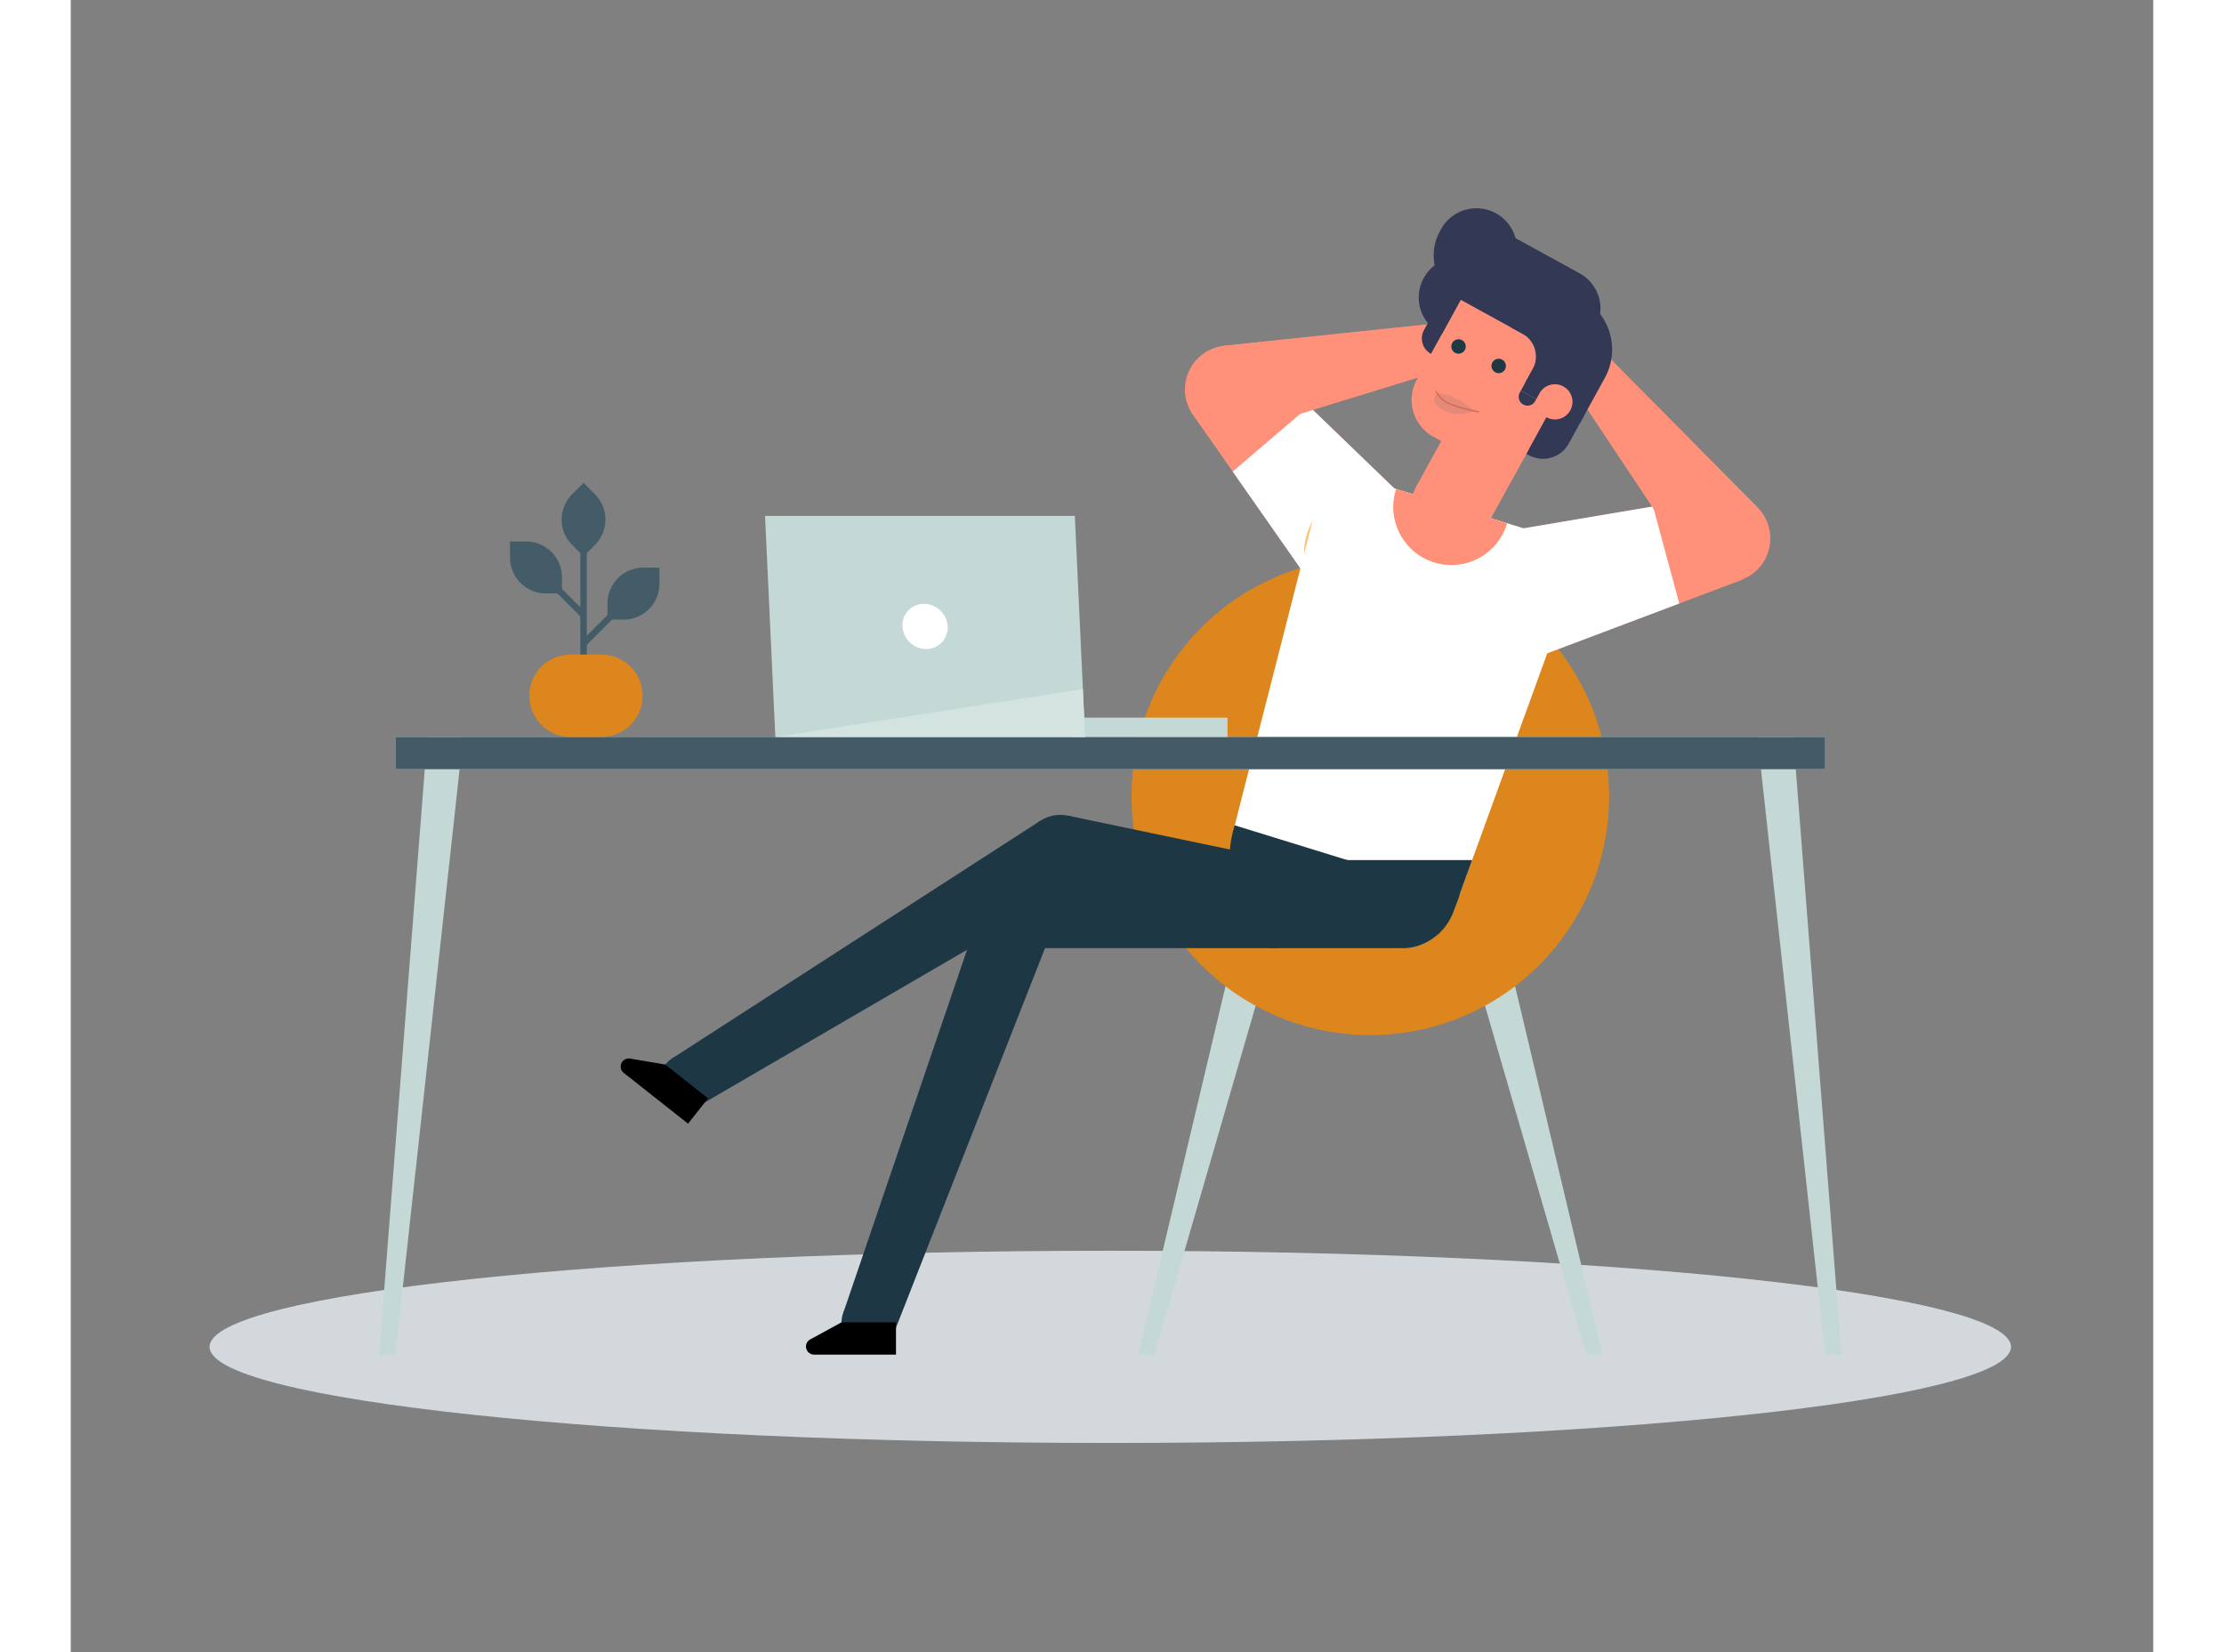 <svg xmlns="http://www.w3.org/2000/svg" xmlns:xlink="http://www.w3.org/1999/xlink" width="560" height="416" viewBox="-40 -60 600 476">
  <rect x="-40" y="-60" width="600" height="476" fill="#808080" stroke="none"/>
  <defs>
    <style>.a{fill:none;}.b{isolation:isolate;}.c{clip-path:url(#a);}.d{fill:#d3d8dc;}.e{fill:#c4d8d6;}.f{clip-path:url(#b);}.g{clip-path:url(#c);}.h{fill:#dd861d;}.i{clip-path:url(#d);}.j{fill:#1e3744;}.k{fill:#008ad1;}.l{clip-path:url(#f);}.m{fill:#010000;}.n{clip-path:url(#g);}.o{fill:#ff907a;}.p{fill:#ffc371;}.q{fill:#fff;}.r{fill:#333854;}.s{fill:#dfdfe2;}.t{clip-path:url(#h);}.u{fill:#435b67;}.v{clip-path:url(#i);}.w{clip-path:url(#j);}.x{clip-path:url(#k);}.y{clip-path:url(#l);}.z{clip-path:url(#m);}.aa{fill:#445c67;}.ab{clip-path:url(#o);}.ac{clip-path:url(#p);}.ad{clip-path:url(#q);}.ae{clip-path:url(#r);}.af{clip-path:url(#s);}.ag{clip-path:url(#t);}.ah{clip-path:url(#u);}.ai{clip-path:url(#v);}.aj{fill:#d2e3e0;}.ak{clip-path:url(#w);}.al{fill:#1e3844;}.am{fill:#e38a78;}.an{fill:#d46953;}</style>
    <clipPath id="a">
      <rect class="a" width="519.014" height="55.382" />
    </clipPath>
    <clipPath id="b">
      <rect class="a" width="421.317" height="330.287" />
    </clipPath>
    <clipPath id="c">
      <rect class="a" width="137.599" height="137.598" />
    </clipPath>
    <clipPath id="d">
      <rect class="a" width="24.163" height="177.959" />
    </clipPath>
    <clipPath id="f">
      <rect class="a" width="25.931" height="9.297" />
    </clipPath>
    <clipPath id="g">
      <rect class="a" width="18.599" height="18.6" />
    </clipPath>
    <clipPath id="h">
      <rect class="a" width="411.945" height="9.297" />
    </clipPath>
    <clipPath id="i">
      <rect class="a" width="74.234" height="25.364" />
    </clipPath>
    <clipPath id="j">
      <rect class="a" width="67.476" height="37.715" />
    </clipPath>
    <clipPath id="k">
      <rect class="a" width="117.356" height="81.866" />
    </clipPath>
    <clipPath id="l">
      <rect class="a" width="25.17" height="18.787" />
    </clipPath>
    <clipPath id="m">
      <rect class="a" width="14.969" height="14.969" />
    </clipPath>
    <clipPath id="o">
      <rect class="a" width="12.625" height="21.169" />
    </clipPath>
    <clipPath id="p">
      <rect class="a" width="1.859" height="40.388" />
    </clipPath>
    <clipPath id="q">
      <rect class="a" width="32.85" height="23.729" />
    </clipPath>
    <clipPath id="r">
      <rect class="a" width="13.155" height="13.156" />
    </clipPath>
    <clipPath id="s">
      <rect class="a" width="14.087" height="14.087" />
    </clipPath>
    <clipPath id="t">
      <rect class="a" width="44.627" height="5.578" />
    </clipPath>
    <clipPath id="u">
      <rect class="a" width="92.219" height="63.686" />
    </clipPath>
    <clipPath id="v">
      <rect class="a" width="89.253" height="13.806" />
    </clipPath>
    <clipPath id="w">
      <rect class="a" width="4.15" height="4.149" />
    </clipPath>
  </defs>
  <g transform="translate(-1014.253 -289.373)">
    <g class="b" transform="translate(1014.253 589.727)">
      <g class="c">
        <path class="d" d="M521.74,360.872c0,15.293-116.185,27.69-259.507,27.69S2.727,376.165,2.727,360.872s116.185-27.69,259.506-27.69,259.507,12.4,259.507,27.69" transform="translate(-2.726 -333.181)" />
      </g>
    </g>
    <g transform="translate(1063.101 289.373)">
      <path class="e" d="M330.136,203.846,370.99,344.613h4.694L342.278,203.846Z" transform="translate(-23.202 -14.326)" />
      <path class="e" d="M268.6,203.846,235.2,344.613h4.7l40.854-140.767Z" transform="translate(-16.53 -14.326)" />
      <g class="f">
        <g class="b" transform="translate(216.775 100.634)">
          <g class="g">
            <path class="h" d="M370.761,177.04a68.8,68.8,0,1,1-68.8-68.8,68.8,68.8,0,0,1,68.8,68.8" transform="translate(-233.162 -108.241)" />
          </g>
        </g>
        <g class="b" transform="translate(0 152.328)">
          <g class="i">
            <path class="e" d="M24.163,163.843l-.976,9.3L4.695,341.8H0L13.88,163.843Z" transform="translate(0 -163.843)" />
          </g>
        </g>
        <g class="b" transform="translate(397.153 152.328)">
          <g class="i">
            <path class="e" d="M427.175,163.843l.976,9.3L446.643,341.8h4.7L437.458,163.843Z" transform="translate(-427.175 -163.843)" />
          </g>
        </g>
        <path class="j" d="M158.985,344.661a7.846,7.846,0,1,1-7.847-7.847,7.847,7.847,0,0,1,7.847,7.847" transform="translate(-10.071 -23.671)" />
        <path class="k" d="M208.561,216.91a10.752,10.752,0,1,1-10.752-10.752,10.752,10.752,0,0,1,10.752,10.752" transform="translate(-13.146 -14.489)" />
        <path class="j" d="M143.889,333.06l41.08-120.506,20.016,7.86L158.5,338.8Z" transform="translate(-10.112 -14.938)" />
        <g class="b" transform="translate(122.983 320.989)">
          <g class="l">
            <path class="m" d="M134.614,354.551h23.6v-9.3h-15.7l-9.011,4.914a2.334,2.334,0,0,0,1.117,4.383" transform="translate(-132.28 -345.254)" />
          </g>
        </g>
        <path class="j" d="M100.874,274.869a7.846,7.846,0,1,1-1.3-11.021,7.846,7.846,0,0,1,1.3,11.021" transform="translate(-6.105 -18.425)" />
        <path class="j" d="M218.763,205.412a10.752,10.752,0,1,1-1.777-15.1,10.752,10.752,0,0,1,1.777,15.1" transform="translate(-14.026 -13.212)" />
        <path class="j" d="M329.8,209.425a33.691,33.691,0,0,1-6.1,11.4l-60.07-18.545a33.9,33.9,0,1,1,66.168,7.146" transform="translate(-18.52 -11.633)" />
        <g class="b" transform="translate(269.592 178.492)">
          <g class="n">
            <path class="j" d="M308.154,204.028a9.3,9.3,0,1,1-6.141-11.626,9.3,9.3,0,0,1,6.141,11.626" transform="translate(-289.971 -191.985)" />
          </g>
        </g>
        <path class="o" d="M350.45,26.657a7.438,7.438,0,1,1-.049,10.519,7.438,7.438,0,0,1,.049-10.519" transform="translate(-24.475 -1.722)" />
        <path class="o" d="M363.167,36.649a5.579,5.579,0,1,0,7.888.036,5.577,5.577,0,0,0-7.888-.036" transform="translate(-25.407 -2.462)" />
        <path class="o" d="M352.372,38.616l11.376,6.3,6.664-8.807-9.153-9.24Z" transform="translate(-24.765 -1.889)" />
        <path class="o" d="M407.6,92.359a12.682,12.682,0,1,0,17.934.084,12.681,12.681,0,0,0-17.934-.084" transform="translate(-28.382 -6.233)" />
        <path class="o" d="M360.194,134.851,417.22,113.34l-6.575-24.375-60.09,10.147Z" transform="translate(-24.637 -6.252)" />
        <path class="p" d="M367.326,106.915a18.594,18.594,0,1,1-26.048-3.606,18.595,18.595,0,0,1,26.048,3.606" transform="translate(-23.467 -6.996)" />
        <path class="o" d="M287.595,113.353,252.659,63.412,271.843,47l43.88,42.288Z" transform="translate(-17.757 -3.303)" />
        <path class="q" d="M288.433,114.361,264.521,80.179l22.006-18.822L316.553,90.3Z" transform="translate(-18.591 -4.312)" />
        <path class="q" d="M360.193,135.089l39.031-14.724L391.68,92.407l-41.122,6.947Z" transform="translate(-24.637 -6.494)" />
        <path class="o" d="M361.8,39.529a7.438,7.438,0,1,0-6.619,8.175,7.438,7.438,0,0,0,6.619-8.175" transform="translate(-24.385 -2.31)" />
        <path class="o" d="M345.967,39.338a5.578,5.578,0,1,1-6.132-4.965,5.578,5.578,0,0,1,6.132,4.965" transform="translate(-23.533 -2.414)" />
        <path class="o" d="M352.565,47.631l-12.8-2.319.414-11.038,12.935-1.36Z" transform="translate(-23.879 -2.313)" />
        <path class="o" d="M275.014,53.89A12.682,12.682,0,1,1,261.076,42.6,12.682,12.682,0,0,1,275.014,53.89" transform="translate(-17.55 -2.989)" />
        <path class="o" d="M261.929,42.035l72.777-7.653,2.229,10.88-3.6,1.108-5.325,1.635L267,66.771Z" transform="translate(-18.408 -2.416)" />
        <path class="o" d="M261.926,42.035,334.7,34.382l2.229,10.881L266.995,66.771Z" transform="translate(-18.408 -2.416)" />
        <path class="o" d="M331.542,35.229l8.053-.847,2.229,10.881-3.6,1.108-4.139,1.267Z" transform="translate(-23.301 -2.416)" />
        <path class="o" d="M362.515,43.834l8.612-7.014,51.5,51.985-19.58,15.943L367.693,51.609,364.6,46.972Z" transform="translate(-25.478 -2.588)" />
        <path class="o" d="M422.631,88.8l-51.5-51.985-8.611,7.014,40.535,60.914Z" transform="translate(-25.478 -2.588)" />
        <path class="o" d="M376.827,42.572l-5.7-5.752-8.612,7.014,2.089,3.139,2.4,3.6Z" transform="translate(-25.478 -2.588)" />
        <path class="p" d="M294.559,90.263a18.594,18.594,0,1,0,25.895,4.578,18.595,18.595,0,0,0-25.895-4.578" transform="translate(-20.144 -6.108)" />
        <path class="k" d="M289.581,214.679a12.69,12.69,0,1,1-12.691-12.691,12.69,12.69,0,0,1,12.691,12.691" transform="translate(-18.568 -14.196)" />
        <path class="k" d="M329.415,214.679a12.691,12.691,0,1,1-12.691-12.691,12.69,12.69,0,0,1,12.691,12.691" transform="translate(-21.368 -14.196)" />
        <path class="q" d="M361.594,116.5l-8.042,22.144-6.48,17.839-17.153,47.208-64.778-20,12.444-48.662,4.7-18.388,5.84-22.825A13.014,13.014,0,0,1,304.575,84.6l48.62,15.009a13.027,13.027,0,0,1,8.4,16.887" transform="translate(-18.634 -5.905)" />
        <path class="j" d="M333.437,201.989l-5.392,14.873a15.943,15.943,0,0,1-14.988,10.509H276.871A12.691,12.691,0,0,1,264.2,215.3l-.031-.622-.623-12.691Z" transform="translate(-18.522 -14.196)" />
        <path class="p" d="M347.053,96.859a16.7,16.7,0,1,1-31.91-9.851Z" transform="translate(-22.096 -6.115)" />
        <path class="o" d="M347.053,96.859a16.7,16.7,0,1,1-31.91-9.851Z" transform="translate(-22.096 -6.115)" />
        <path class="r" d="M328.218,36.989l6.984,3.838L346.426,20.4l-6.984-3.838a11.653,11.653,0,0,0-11.224,20.426" transform="translate(-22.642 -1.063)" />
        <path class="r" d="M348.345,70.972l7.405,4.069A8.45,8.45,0,0,0,367.225,71.7l4.457-8.112-14.81-8.138Z" transform="translate(-24.482 -3.897)" />
        <rect class="o" width="25.186" height="23.243" transform="translate(298.763 80.274) rotate(-61.212)" />
        <path class="o" d="M326.221,66.877l22.658,12.45,25.228-45.914-33.25-18.27L321.449,50.464a12.086,12.086,0,0,0,4.772,16.413" transform="translate(-22.486 -1.064)" />
        <path class="r" d="M371.352,27.767l-2.219-1.219L353.815,54.426l17.03,9.358,7.18-13.067a16.9,16.9,0,0,0-6.673-22.949" transform="translate(-24.866 -1.866)" />
        <path class="o" d="M361.4,64.053l-4.443-2.441,2.441-4.443a5.07,5.07,0,1,1,2,6.885" transform="translate(-25.087 -3.833)" />
        <path class="o" d="M321.239,85.886A11.621,11.621,0,1,0,337.021,81.3a11.621,11.621,0,0,0-15.782,4.589" transform="translate(-22.476 -5.613)" />
        <path class="r" d="M354.465,60.531h0a2.536,2.536,0,0,0,3.443-1l.3-.555-4.443-2.441-.306.556a2.534,2.534,0,0,0,1,3.442" transform="translate(-24.819 -3.973)" />
        <path class="r" d="M325.767,43.325h0l11.7-21.287L333.021,19.6l-9.255,16.844a5.069,5.069,0,0,0,2,6.885" transform="translate(-22.71 -1.377)" />
        <path class="r" d="M365.174,31.985l-4.723,8.6-12.992-7.139L334.276,26.2a14.413,14.413,0,0,1-5.691-19.572l.318-.578a11.66,11.66,0,0,1,20.438,11.23l-.719,1.307Z" transform="translate(-22.968 0)" />
        <path class="r" d="M332.965,19.852l37.7,20.712,3.2-5.829A11.555,11.555,0,0,0,369.3,19.043L341.733,3.895Z" transform="translate(-23.401 -0.274)" />
        <path class="r" d="M357,48.951l-2.233,4.065L371.835,42.13l-21.168-5.256,3.358,1.845A7.534,7.534,0,0,1,357,48.951" transform="translate(-24.645 -2.592)" />
        <rect class="s" width="411.946" height="9.297" transform="translate(4.685 152.328)" />
        <g class="b" transform="translate(4.685 152.328)">
          <g class="t">
            <rect class="u" width="411.946" height="9.297" transform="translate(0)" />
          </g>
        </g>
        <g class="b" transform="translate(184.088 187.81)">
          <g class="v">
            <path class="j" d="M271.561,202.007,198,205.882l.575,21.49h73.661Z" transform="translate(-198.004 -202.007)" />
          </g>
        </g>
        <g class="b" transform="translate(193.457 175.01)">
          <g class="w">
            <path class="j" d="M275.557,201.291l-62.426-13.05-5.05,20.9,61.511,16.817Z" transform="translate(-208.081 -188.24)" />
          </g>
        </g>
        <g class="b" transform="translate(84.355 176.499)">
          <g class="x">
            <path class="j" d="M196.843,189.841,90.731,258.33l8.206,13.377,109.151-63.535Z" transform="translate(-90.731 -189.841)" />
          </g>
        </g>
        <g class="b" transform="translate(69.599 244.955)">
          <g class="y">
            <path class="m" d="M75.749,267.637,94.27,282.259l5.761-7.3-12.324-9.73-10.118-1.726a2.333,2.333,0,0,0-1.839,4.132" transform="translate(-74.861 -263.472)" />
          </g>
        </g>
        <g class="b" transform="translate(65.795 103.548)">
          <g class="z">
            <path class="aa" d="M75.423,126.344H70.768v-4.655a10.314,10.314,0,0,1,10.314-10.313h4.655v4.654a10.314,10.314,0,0,1-10.314,10.314" transform="translate(-70.768 -111.375)" />
          </g>
        </g>
        <g class="b" transform="translate(37.708 96.001)">
          <g class="z">
            <path class="aa" d="M40.559,107.913v-4.655h4.655a10.314,10.314,0,0,1,10.313,10.314v4.655H50.873a10.314,10.314,0,0,1-10.314-10.314" transform="translate(-40.559 -103.258)" />
          </g>
        </g>
        <g class="b" transform="translate(52.587 79.117)">
          <g class="ab">
            <path class="aa" d="M59.583,88.389,62.874,85.1l3.291,3.291a10.313,10.313,0,0,1,0,14.586l-3.291,3.291-3.291-3.291a10.315,10.315,0,0,1,0-14.586" transform="translate(-56.562 -85.098)" />
          </g>
        </g>
        <g class="b" transform="translate(57.97 94.073)">
          <g class="ac">
            <rect class="aa" width="1.859" height="40.389" transform="translate(0 -0.001)" />
          </g>
        </g>
        <g class="b" transform="translate(43.169 128.599)">
          <g class="ad">
            <path class="h" d="M67.418,162.049H58.3a11.865,11.865,0,0,1,0-23.729h9.121a11.865,11.865,0,0,1,0,23.729" transform="translate(-46.432 -138.32)" />
          </g>
        </g>
        <g class="b" transform="translate(58.225 112.931)">
          <g class="ae">
            <rect class="aa" width="16.744" height="1.859" transform="translate(0 11.841) rotate(-45)" />
          </g>
        </g>
        <g class="b" transform="translate(45.329 103.622)">
          <g class="af">
            <rect class="aa" width="1.859" height="18.063" transform="translate(0 1.315) rotate(-45)" />
          </g>
        </g>
        <g class="b" transform="translate(199.798 146.749)">
          <g class="ag">
            <rect class="e" width="44.627" height="5.578" />
          </g>
        </g>
        <g class="b" transform="translate(111.188 88.642)">
          <g class="ah">
            <path class="e" d="M211.811,159.029H122.558l-.651-14.011-2.315-49.675h89.253l2.324,49.879Z" transform="translate(-119.593 -95.343)" />
          </g>
        </g>
        <path class="q" d="M162.185,129.1A6.888,6.888,0,0,0,169,135.608a6.156,6.156,0,0,0,6.2-6.508,6.888,6.888,0,0,0-6.811-6.508,6.156,6.156,0,0,0-6.2,6.508" transform="translate(-11.398 -8.616)" />
        <g class="b" transform="translate(114.154 138.522)">
          <g class="ai">
            <path class="aj" d="M212.036,162.8H122.782l88.612-13.806Z" transform="translate(-122.783 -148.993)" />
          </g>
        </g>
        <g class="b" transform="translate(308.922 37.752)">
          <g class="ak">
            <path class="al" d="M336.167,43.68a2.074,2.074,0,1,1-.819-2.817,2.074,2.074,0,0,1,.819,2.817" transform="translate(-332.274 -40.606)" />
          </g>
        </g>
        <g class="b" transform="translate(320.488 43.361)">
          <g class="ak">
            <path class="al" d="M348.609,49.713a2.074,2.074,0,1,1-.819-2.817,2.074,2.074,0,0,1,.819,2.817" transform="translate(-344.715 -46.639)" />
          </g>
        </g>
        <path class="am" d="M328.057,57.265c1.286.462,2.906.311,3.622.827a11.709,11.709,0,0,0,2.946,1.456,9.071,9.071,0,0,1,1.534,1.009,25.491,25.491,0,0,0,2.665,1.972s-4.971,1.56-8.05.25c-6.574-2.8-2.717-5.513-2.717-5.513" transform="translate(-22.977 -4.025)" />
        <path class="an" d="M339.791,62.861a.192.192,0,0,1-.045-.005c-.513-.125-1.062-.247-1.642-.377a35.235,35.235,0,0,1-7.51-2.305,9,9,0,0,1-3.212-3.259.192.192,0,0,1,.332-.19,8.78,8.78,0,0,0,3.043,3.1,34.933,34.933,0,0,0,7.43,2.277c.582.13,1.132.253,1.649.379a.192.192,0,0,1-.045.378Z" transform="translate(-23.02 -3.993)" />
      </g>
    </g>
  </g>
</svg>